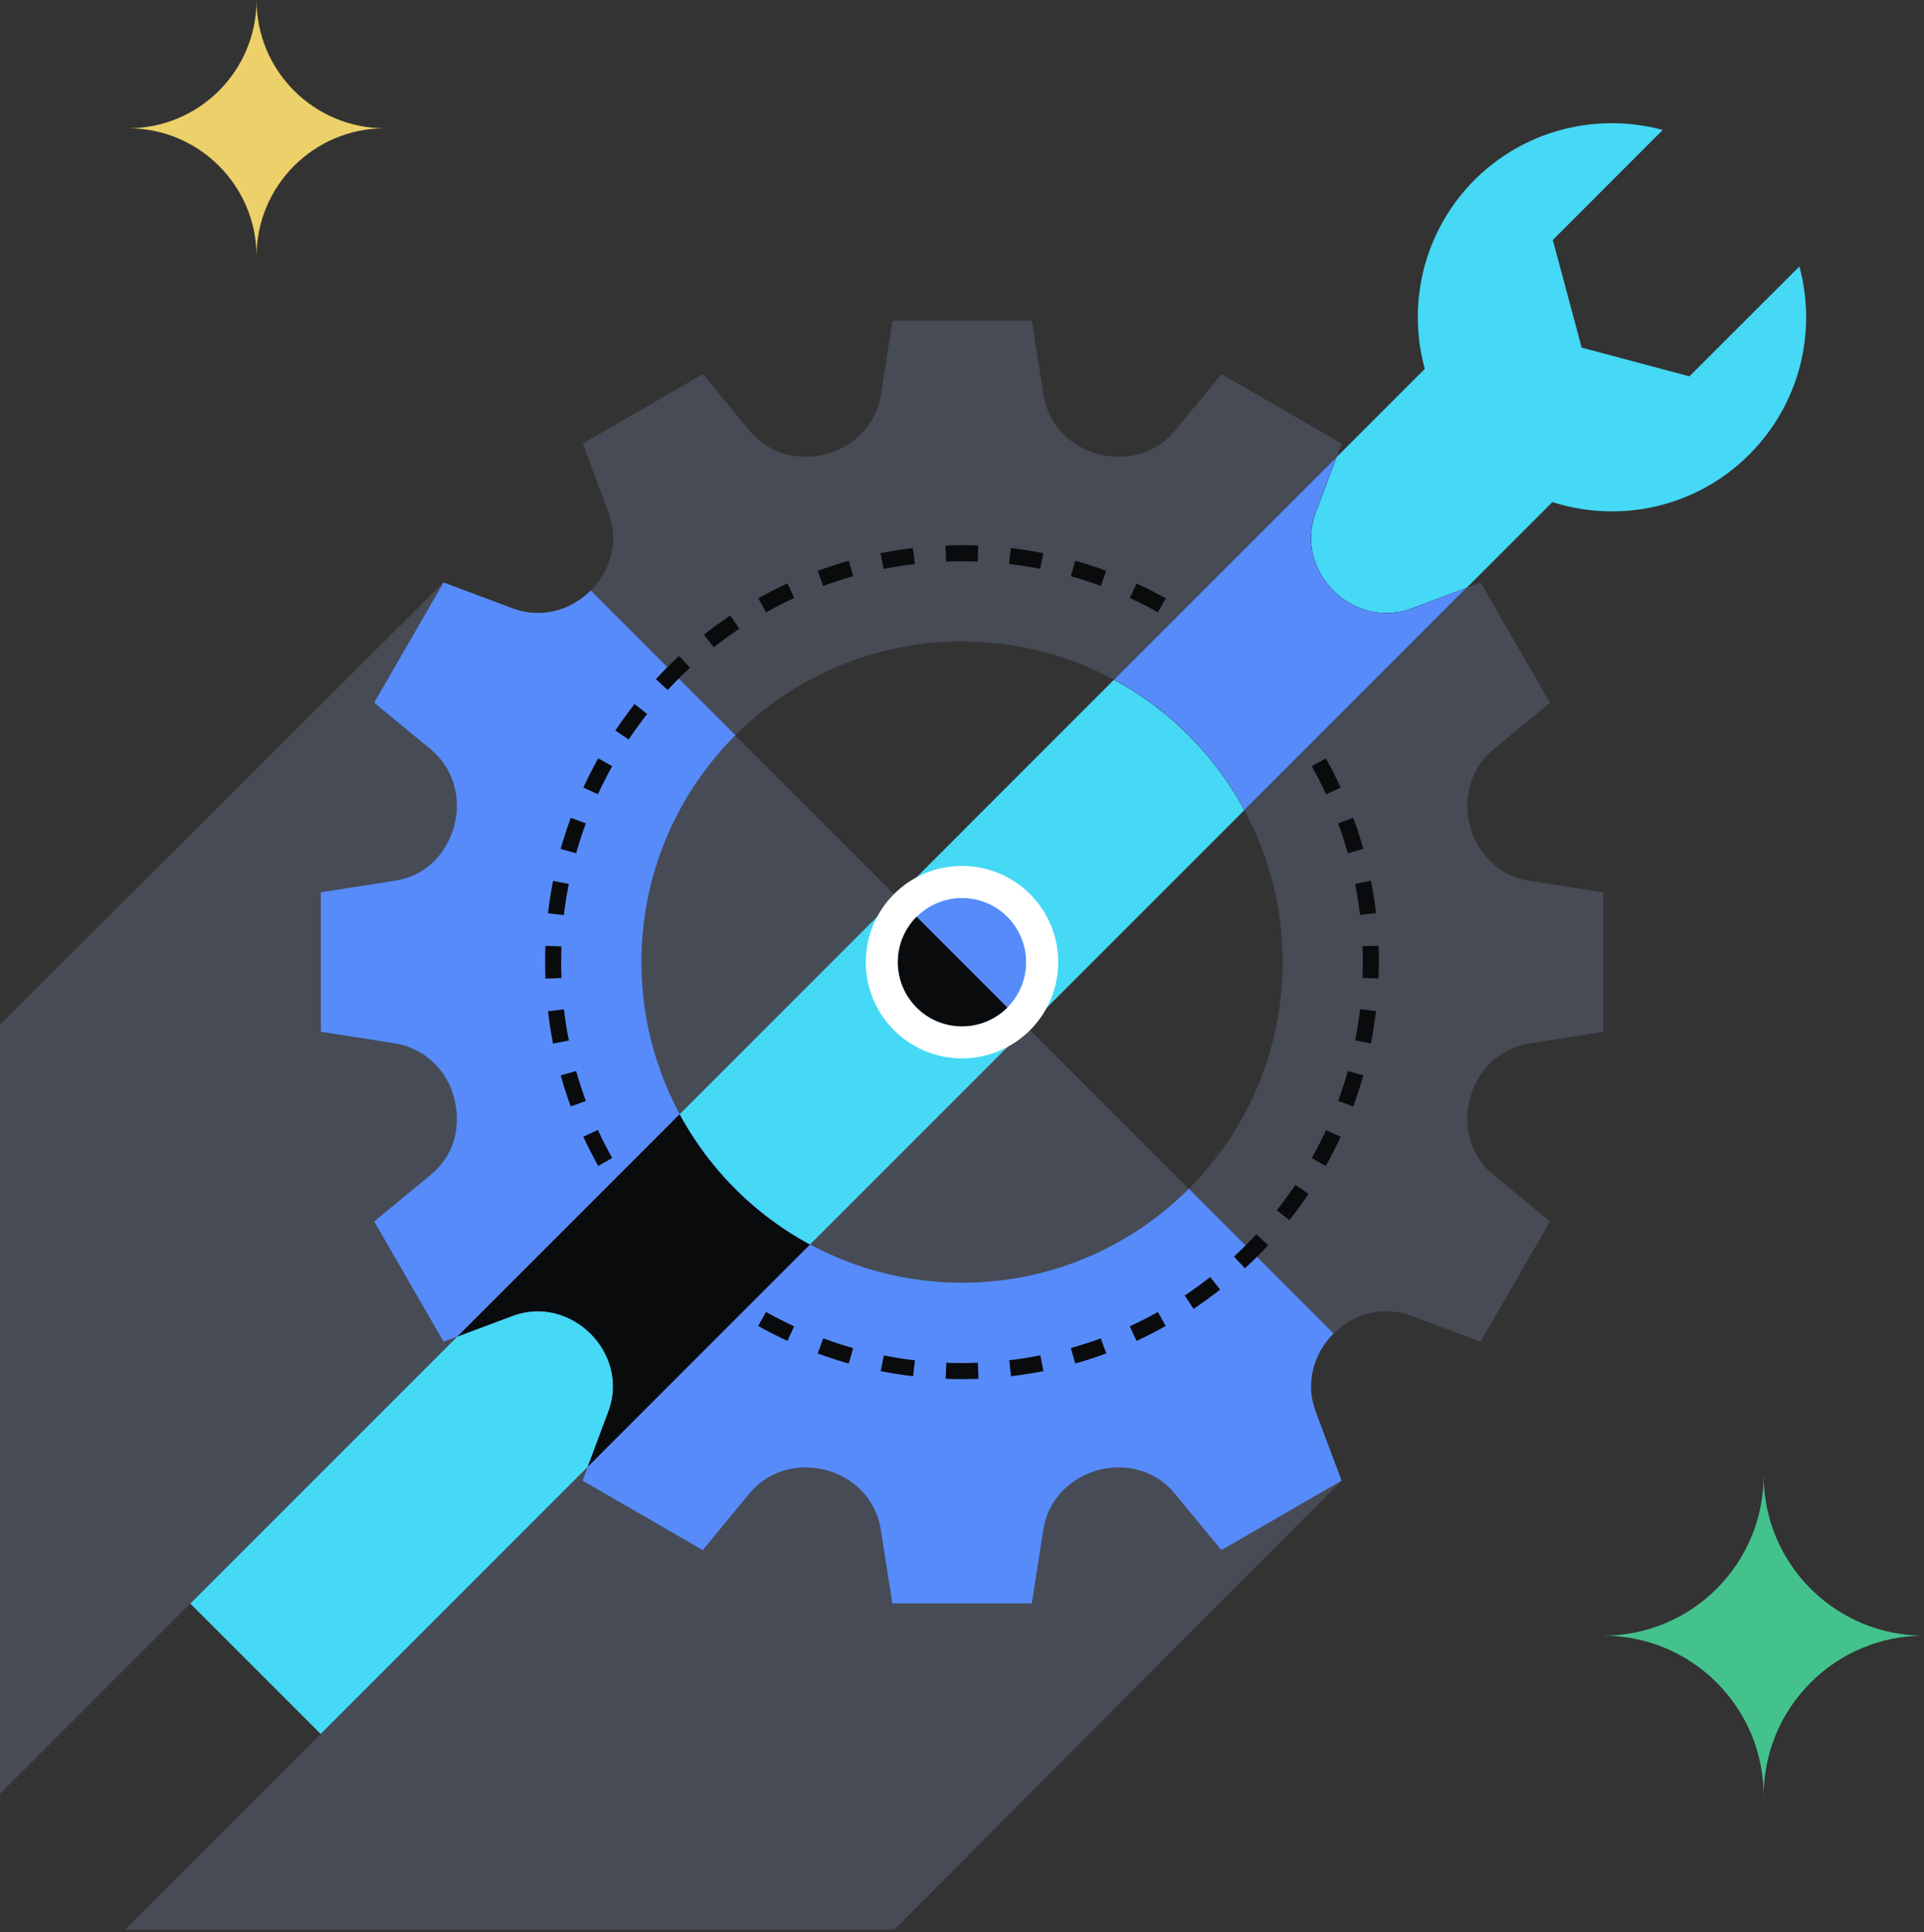 <svg xmlns="http://www.w3.org/2000/svg" fill="none" viewBox="0 0 240 241"><rect x="0" y="0" width="240" height="241" fill="#333333" stroke="none"/><g clip-path="url(#a)"><path fill="#464B55" d="m111.554 240.67 55.79-56-15.17-32.5-24.04-24.04-112.54 112.54zM0 223.73l111.86-111.86-24.04-24.04-32.5-15.18L0 127.77z"/><path fill="#45D9F5" d="M177.756 46.1c-2.28-8.14-.21-17.25 6.18-23.66 6.37-6.34 15.38-8.42 23.47-6.23l-13.71 13.72 3.6 13.42 13.44 3.59 13.72-13.71c2.19 8.1.1 17.1-6.26 23.46-6.65 6.67-16.26 8.63-24.66 5.89l-.08.08-56.42 56.42a11.4 11.4 0 0 1-8.08 3.35c-2.92 0-5.84-1.13-8.08-3.35-4.46-4.46-4.46-11.69 0-16.17l56.89-56.83zm-49.79 71.08c2.4 0 4.34-1.95 4.34-4.37a4.34 4.34 0 0 0-4.34-4.36c-2.4 0-4.39 1.95-4.39 4.36s1.96 4.37 4.39 4.37"/><path fill="#45D9F5" fill-rule="evenodd" d="M200.262 56 40.002 216.26 23.742 200l160.26-160.26z" clip-rule="evenodd"/><path fill="#44C28D" d="M220 224c0-11.05 8.95-20 20-20-11.05 0-20-8.95-20-20 0 11.05-8.95 20-20 20 11.04 0 20 8.95 20 20"/><path fill="#ECD069" d="M32 32c0-8.84 7.16-16 16-16-8.84 0-16-7.16-16-16 0 8.84-7.16 16-16 16 8.83 0 16 7.16 16 16"/><path fill="#464B55" fill-rule="evenodd" d="m199.999 128.7-9.32 1.46c-7.69 1.3-10.36 11.47-4.37 16.39l7.04 5.8-8.66 14.99-8.61-3.22c-7.32-2.75-14.67 4.7-11.95 11.95l3.23 8.61-14.99 8.66-5.8-7.04c-4.96-6.03-15.1-3.25-16.39 4.37l-1.46 9.32h-17.39l-1.46-9.32c-1.31-7.71-11.47-10.34-16.39-4.37l-5.8 7.04-14.99-8.66 3.22-8.61c2.75-7.32-4.7-14.67-11.95-11.95l-8.61 3.22-8.66-14.99 7.04-5.8c4.62-3.8 3.04-9.24 2.91-9.67v-.03c-.92-3.48-3.77-6.1-7.27-6.7l-9.33-1.46V111.3l9.33-1.46c5.87-.99 7.22-6.44 7.33-6.92v-.03c.93-3.48-.23-7.18-2.97-9.44l-7.04-5.8 8.66-14.99 8.61 3.22c7.3 2.73 14.68-4.66 11.95-11.95l-3.22-8.61 14.99-8.66 5.8 7.04c4.93 6 15.09 3.3 16.39-4.37l1.46-9.32h17.39l1.46 9.32c1.3 7.69 11.47 10.36 16.39 4.37l5.8-7.04 14.99 8.66-3.23 8.61c-2.73 7.3 4.66 14.68 11.95 11.95l8.61-3.22 8.66 14.99-7.04 5.8c-6 4.93-3.3 15.1 4.37 16.39l9.32 1.46zm-40-8.7c0 22.09-17.91 40-40 40s-40-17.91-40-40 17.91-40 40-40 40 17.91 40 40" clip-rule="evenodd"/><path fill="#578BFA" fill-rule="evenodd" d="M166.333 166.33c-2.42 2.42-3.58 6.1-2.22 9.73l3.23 8.61-14.99 8.66-5.8-7.04c-4.96-6.03-15.1-3.25-16.39 4.37l-1.46 9.32h-17.39l-1.46-9.32c-1.31-7.71-11.47-10.34-16.39-4.37l-5.8 7.04-14.99-8.66 3.22-8.61c2.75-7.32-4.7-14.67-11.95-11.95l-8.61 3.22-8.66-14.99 7.04-5.8c4.62-3.8 3.04-9.24 2.91-9.67v-.03c-.92-3.48-3.77-6.1-7.27-6.7l-9.33-1.46v-17.39l9.33-1.46c5.87-.99 7.22-6.44 7.33-6.92v-.03c.93-3.48-.23-7.18-2.97-9.44l-7.04-5.8 8.66-14.99 8.61 3.22c3.65 1.37 7.32.2 9.74-2.22l18.05 18.05c-7.24 7.24-11.72 17.24-11.72 28.28 0 22.09 17.91 40 40 40 11.05 0 21.05-4.48 28.28-11.72l18.05 18.05z" clip-rule="evenodd"/><path fill="#578BFA" d="M120 112c4.42 0 8 3.58 8 8s-3.58 8-8 8-8-3.58-8-8 3.58-8 8-8"/><path fill="#FFFFFF" fill-rule="evenodd" d="M120 108c6.63 0 12 5.37 12 12s-5.37 12-12 12-12-5.37-12-12 5.37-12 12-12m8 12c0-4.42-3.58-8-8-8s-8 3.58-8 8 3.58 8 8 8 8-3.58 8-8" clip-rule="evenodd"/><path fill="#0A0B0D" d="M114.34 114.34A8 8 0 0 0 112 120a7.99 7.99 0 0 0 8 8c2.13 0 4.16-.84 5.66-2.34L120 120zM73.3 182.96l2.58-6.89c2.75-7.32-4.7-14.67-11.95-11.95l-6.89 2.58 27.73-27.73a40.16 40.16 0 0 0 16.259 16.26zm81.929-81.92 27.73-27.73-6.89 2.58c-7.29 2.73-14.69-4.66-11.95-11.95l2.58-6.89-27.73 27.73a40.16 40.16 0 0 1 16.26 16.26"/><path fill="#0A0B0D" fill-rule="evenodd" d="M117.96 68.04c.68-.03 1.36-.04 2.04-.04s1.37.01 2.04.04l-.08 2c-.65-.03-1.31-.04-1.97-.04s-1.31.01-1.97.04l-.08-2zm8.15.32c1.36.16 2.71.37 4.03.63l-.39 1.96c-1.28-.25-2.57-.46-3.88-.61l.23-1.99zm-16.26.63c1.33-.26 2.67-.47 4.03-.63l.23 1.99c-1.31.15-2.6.36-3.88.61l-.39-1.96zm24.27.95c1.32.37 2.61.79 3.88 1.26l-.69 1.88c-1.22-.45-2.47-.86-3.73-1.21zM102 71.2c1.27-.47 2.57-.89 3.88-1.26l.54 1.93c-1.26.36-2.51.76-3.73 1.21zm39.78 1.57c1.24.57 2.45 1.19 3.64 1.86l-.98 1.74c-1.14-.64-2.31-1.23-3.5-1.79l.84-1.82zm-47.19 1.85c1.18-.66 2.4-1.28 3.64-1.86l.84 1.82c-1.19.55-2.36 1.15-3.5 1.79l-.98-1.74zm54.3 2.14q1.695 1.14 3.3 2.4l-1.24 1.57a52 52 0 0 0-3.18-2.31l1.11-1.66zm-61.08 2.4q1.605-1.26 3.3-2.4l1.11 1.66q-1.635 1.095-3.18 2.31l-1.24-1.57zm67.49 2.66c1 .92 1.96 1.89 2.89 2.89l-1.47 1.36c-.89-.96-1.82-1.89-2.78-2.78zM81.82 84.7c.92-1 1.89-1.96 2.89-2.89l1.36 1.47c-.96.89-1.89 1.82-2.78 2.78zm79.02 3.11q1.26 1.605 2.4 3.3l-1.66 1.11a52 52 0 0 0-2.31-3.18l1.57-1.24zm-84.08 3.3q1.14-1.695 2.4-3.3l1.57 1.24a52 52 0 0 0-2.31 3.18l-1.66-1.11zm88.62 3.48c.67 1.18 1.29 2.4 1.86 3.64l-1.82.84c-.55-1.19-1.15-2.36-1.79-3.5l1.74-.98zm-92.61 3.63a50 50 0 0 1 1.86-3.64l1.74.98c-.64 1.14-1.23 2.3-1.79 3.5l-1.82-.84zM168.8 102c.47 1.27.89 2.57 1.26 3.88l-1.93.54c-.36-1.26-.76-2.51-1.21-3.73zm-98.86 3.88c.37-1.32.79-2.61 1.26-3.88l1.88.69c-.45 1.22-.86 2.47-1.21 3.73zm101.07 3.97c.26 1.33.48 2.67.63 4.03l-1.99.23c-.15-1.31-.36-2.6-.61-3.88l1.96-.39zm-102.65 4.04c.16-1.36.37-2.71.63-4.03l1.96.39c-.25 1.28-.46 2.57-.61 3.88l-1.99-.23zm103.6 4.07c.03.68.04 1.36.04 2.04s-.01 1.37-.04 2.04l-2-.08c.02-.65.04-1.31.04-1.97s-.01-1.31-.04-1.97l2-.08zM68 120c0-.68.01-1.36.04-2.04l2 .08c-.03.65-.04 1.31-.04 1.97s.01 1.31.04 1.97l-2 .08c-.03-.68-.04-1.36-.04-2.04zm103.64 6.11c-.16 1.36-.37 2.71-.63 4.03l-1.96-.39c.25-1.27.46-2.57.61-3.88l1.99.23zm-102.65 4.04c-.26-1.33-.47-2.67-.63-4.03l1.99-.23c.15 1.31.36 2.6.61 3.88l-1.96.39zm101.07 3.97c-.37 1.32-.79 2.61-1.26 3.88l-1.88-.69c.45-1.22.85-2.47 1.21-3.73zM71.2 138a52 52 0 0 1-1.26-3.88l1.93-.54c.36 1.27.76 2.51 1.21 3.73zm96.03 3.78a50 50 0 0 1-1.86 3.64l-1.74-.98c.64-1.14 1.24-2.31 1.79-3.5l1.82.84zm-92.61 3.63a57 57 0 0 1-1.86-3.64l1.82-.84c.55 1.19 1.15 2.36 1.79 3.5l-1.74.98zm88.62 3.48q-1.14 1.695-2.4 3.3l-1.57-1.24c.81-1.03 1.58-2.08 2.31-3.17zm-84.08 3.3q-1.26-1.605-2.4-3.3l1.66-1.11c.73 1.09 1.5 2.15 2.31 3.17zm79.02 3.11c-.92 1-1.89 1.96-2.89 2.89l-1.36-1.47c.96-.89 1.89-1.82 2.78-2.78zm-73.48 2.88c-1-.92-1.96-1.89-2.89-2.89l1.47-1.36c.89.96 1.82 1.89 2.78 2.78zm67.49 2.66q-1.605 1.26-3.3 2.4l-1.11-1.66q1.635-1.095 3.18-2.31l1.24 1.57zm-61.08 2.4q-1.695-1.14-3.3-2.4l1.24-1.57q1.545 1.215 3.18 2.31l-1.11 1.66zm54.3 2.14c-1.18.66-2.4 1.28-3.64 1.86l-.84-1.82c1.19-.55 2.36-1.15 3.5-1.79l.98 1.74zm-47.19 1.85a50 50 0 0 1-3.64-1.86l.98-1.74c1.14.64 2.31 1.23 3.5 1.79l-.84 1.82zm7.66 2.83c-1.32-.37-2.61-.79-3.88-1.26l.69-1.88c1.22.45 2.47.86 3.73 1.21zM138 168.8c-1.27.47-2.57.89-3.88 1.26l-.54-1.93c1.26-.36 2.51-.76 3.73-1.21zm-24.11 2.84c-1.36-.16-2.71-.37-4.03-.63l.39-1.96c1.28.25 2.57.46 3.88.61l-.23 1.99zm16.26-.63c-1.33.26-2.67.47-4.03.63l-.23-1.99c1.31-.15 2.6-.36 3.88-.61l.39 1.96zM120 172c-.68 0-1.37-.01-2.04-.04l.08-2c.65.03 1.31.04 1.97.04s1.31-.01 1.97-.04l.08 2c-.68.03-1.36.04-2.04.04z" clip-rule="evenodd"/><path fill="#578BFA" fill-rule="evenodd" d="m182.959 73.3-27.73 27.73a40.16 40.16 0 0 0-16.26-16.26l27.73-27.73-2.58 6.89c-2.73 7.3 4.66 14.68 11.95 11.95z" clip-rule="evenodd"/></g><defs><clipPath id="a"><path fill="#FFFFFF" d="M0 0h240v240.67H0z"/></clipPath></defs></svg>